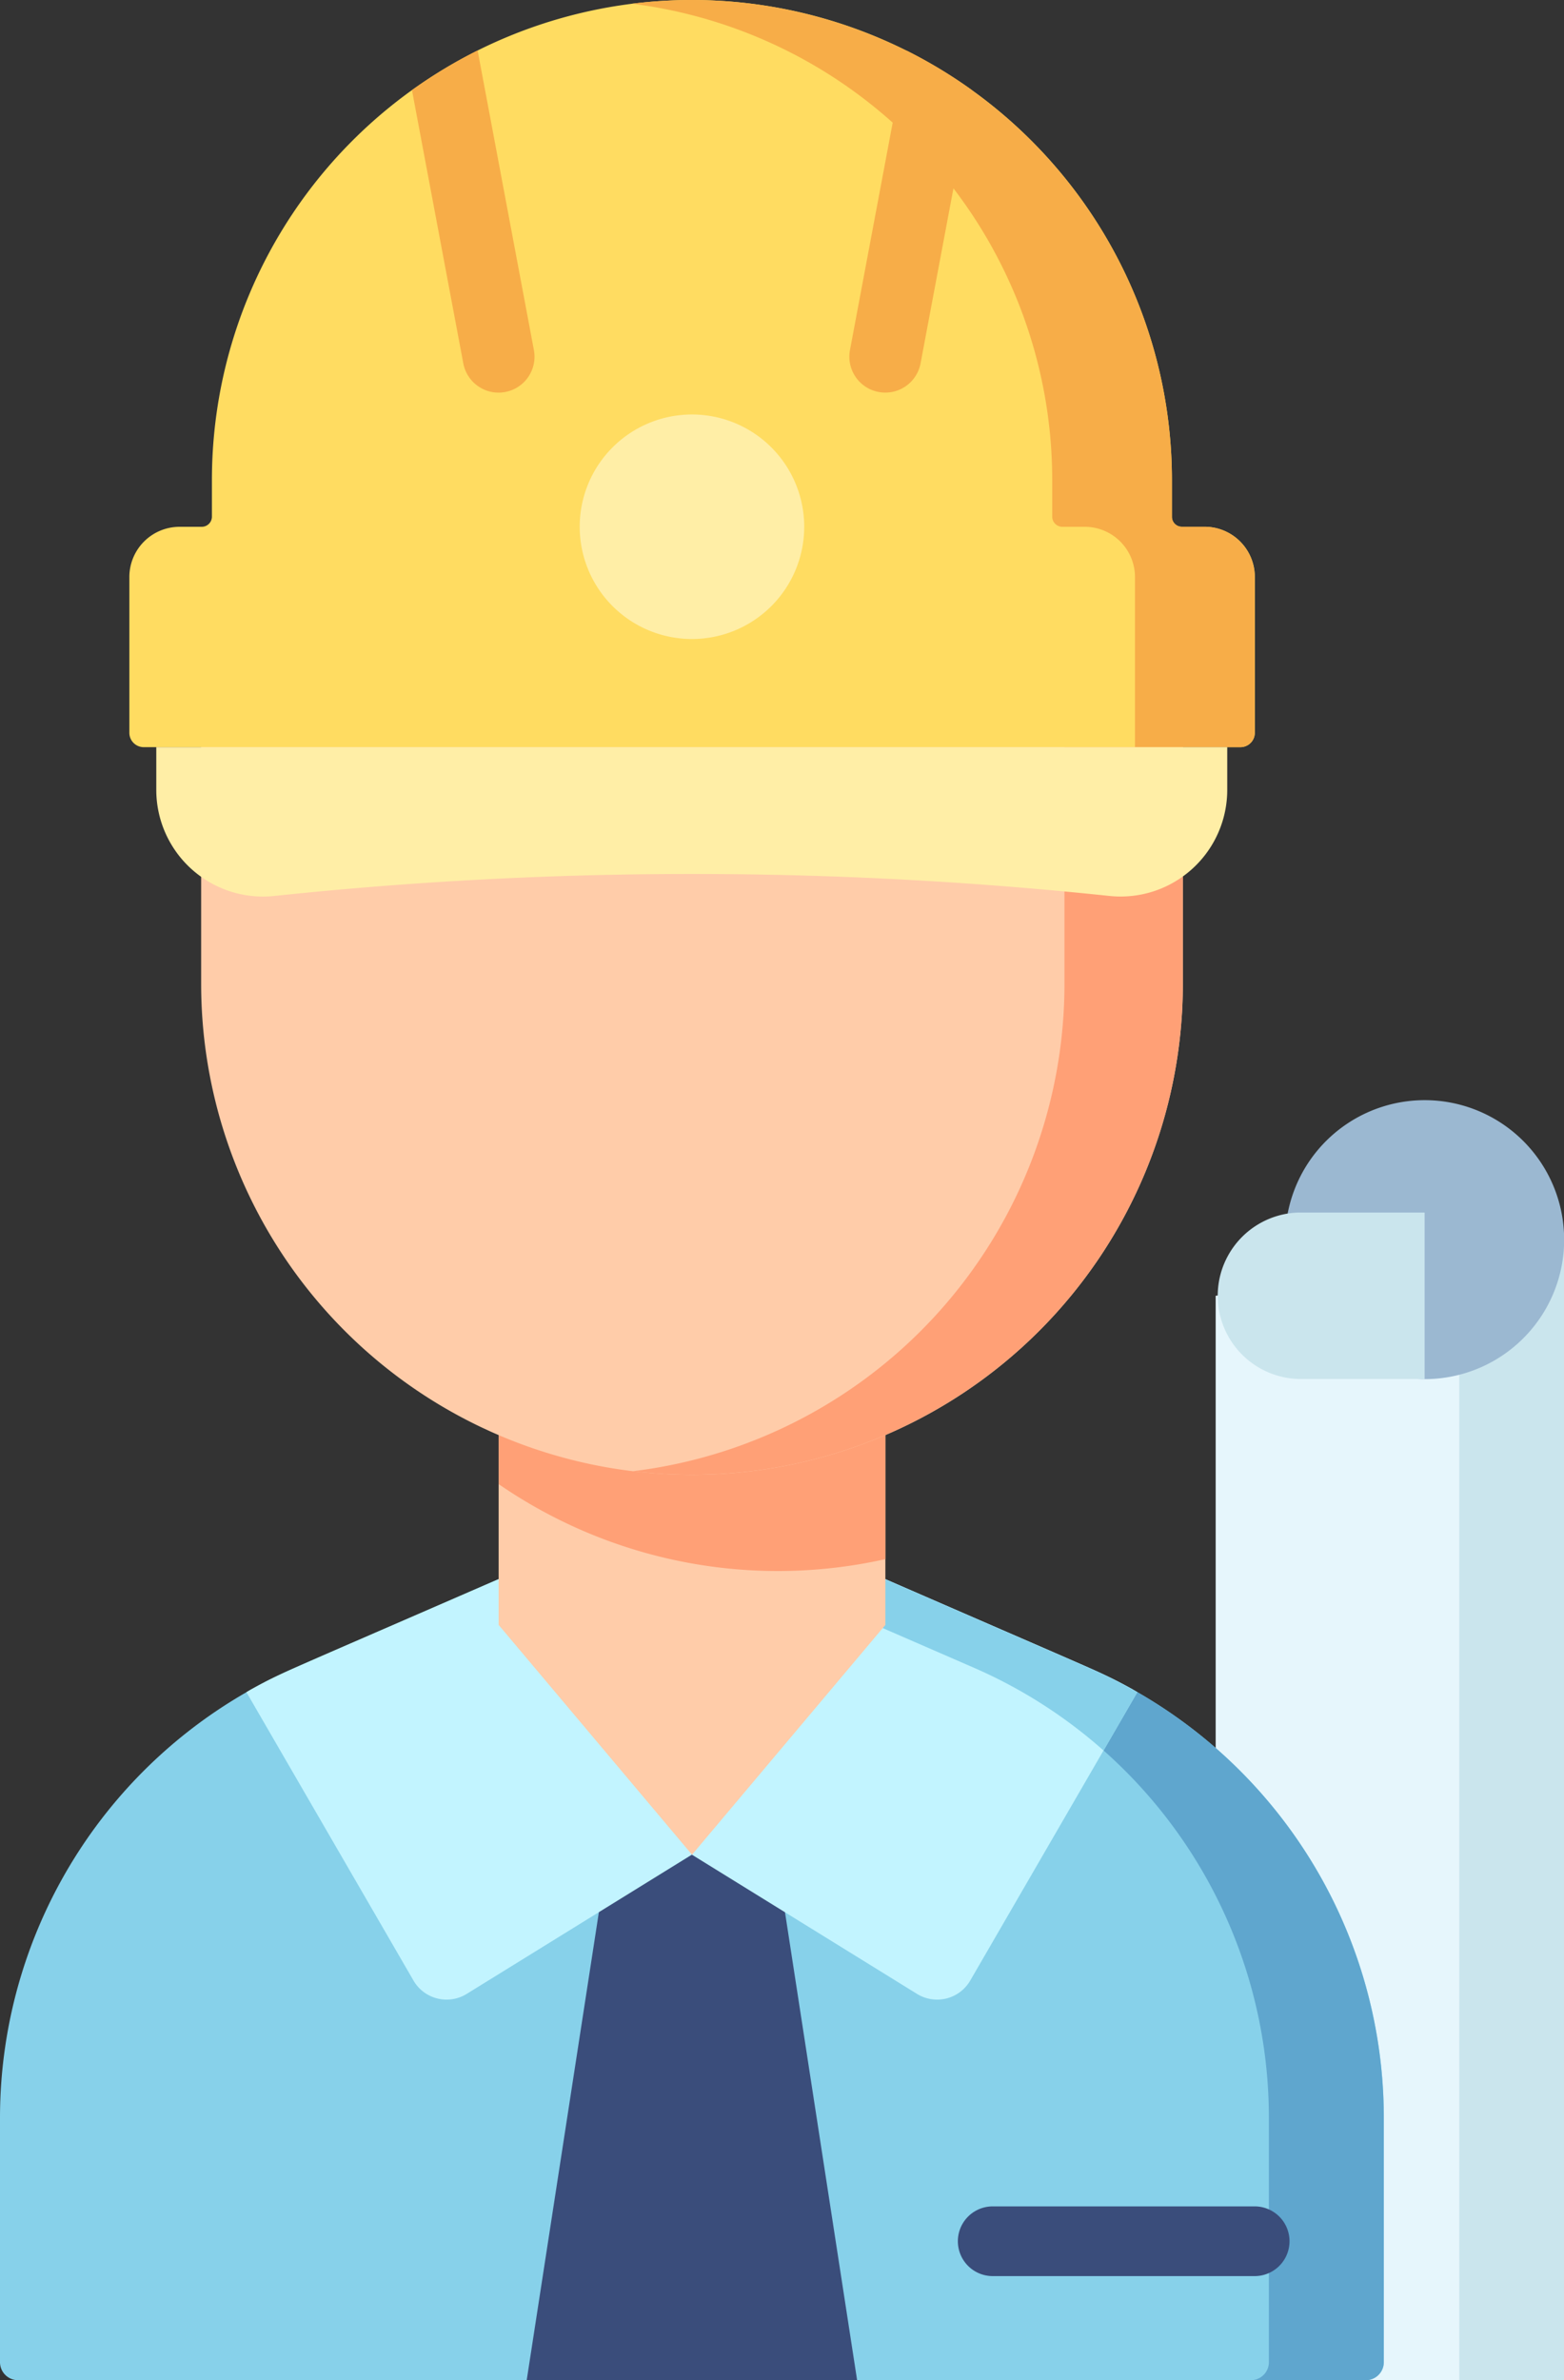 <svg data-name="architect (1)" xmlns="http://www.w3.org/2000/svg" width="31.544" height="48" viewBox="0 0 31.544 48">
    <rect x="0" y="0" width="31.544" height="48" fill="#333333" stroke="none"/>
    <path data-name="Path 47646" d="M268.564 266.652v23h-7.025v-21.866zm0 0" transform="translate(-237.02 -241.654)" style="fill:#e6f6fc"/>
    <path data-name="Path 47647" d="M313.941 266.993v22.66h2.112v-23zm0 0" transform="translate(-284.509 -241.654)" style="fill:#cae5ed"/>
    <path data-name="Path 47648" d="M282.1 239.465a2.813 2.813 0 1 1-2.813-2.812 2.813 2.813 0 0 1 2.813 2.812zm0 0" transform="translate(-250.553 -214.466)" style="fill:#9bb8d1"/>
    <path data-name="Path 47649" d="M263.214 260.844h2.535v3.356h-2.535a1.679 1.679 0 0 1 0-3.357zm0 0" transform="translate(-237.016 -236.39)" style="fill:#cae5ed"/>
    <path data-name="Path 47650" d="M16.218 332.109h-4.526l-5.744 2.5A9.9 9.9 0 0 0 0 343.685v4.926a.363.363 0 0 0 .364.364h27.183a.364.364 0 0 0 .364-.364v-4.926a9.9 9.9 0 0 0-5.949-9.077zm0 0" transform="translate(0 -300.974)" style="fill:#87d1ea"/>
    <path data-name="Path 47651" d="m156.335 334.608-5.744-2.5h-2.318l5.743 2.5a9.9 9.9 0 0 1 5.949 9.077v4.926a.363.363 0 0 1-.364.364h2.318a.363.363 0 0 0 .363-.364v-4.926a9.9 9.9 0 0 0-5.947-9.077zm0 0" transform="translate(-134.373 -300.974)" style="fill:#5fa6ce"/>
    <path data-name="Path 47652" d="M115.295 375.4h2.715l1.974 12.806h-6.664zm0 0" transform="translate(-102.697 -340.205)" style="fill:#3a4d7b"/>
    <path data-name="Path 47653" d="m53.008 335.1 3.369 5.815a.772.772 0 0 0 1.074.27l4.541-2.808v-6.27H59.73c-6.149 2.682-5.921 2.549-6.628 2.937l-.094.056zm0 0" transform="translate(-48.038 -300.974)" style="fill:#c2f4ff"/>
    <path data-name="Path 47654" d="m157.828 335.1-3.369 5.815a.772.772 0 0 1-1.074.27l-4.541-2.808v-6.27h2.263c6.148 2.682 5.92 2.549 6.628 2.937.031.02.071.044.093.056zm0 0" transform="translate(-134.89 -300.974)" style="fill:#c2f4ff"/>
    <path data-name="Path 47655" d="M154.534 334.608a9.884 9.884 0 0 1 2.614 1.669l.68-1.175-.062-.037-.013-.007-.016-.008a12.043 12.043 0 0 0-.194-.107l-.051-.027a9.892 9.892 0 0 0-.23-.116c-.166-.08-.383-.178-.749-.338l-1.333-.58c-.9-.39-2.184-.948-4.074-1.772h-2.262v.023zm0 0" transform="translate(-134.89 -300.974)" style="fill:#87d1ea"/>
    <path data-name="Path 47656" d="M107.266 268.281v7.619l3.9 4.634 3.9-4.634v-7.619zm0 0" transform="translate(-97.209 -243.13)" style="fill:#ffcca9"/>
    <path data-name="Path 47657" d="M107.266 273.06a9.923 9.923 0 0 0 7.8 1.513v-6.292h-7.8zm0 0" transform="translate(-97.209 -243.13)" style="fill:#ffa076"/>
    <path data-name="Path 47658" d="M43.266 145.988v6.156a9.9 9.9 0 0 0 19.8 0v-6.156zm0 0" transform="translate(-39.209 -132.302)" style="fill:#ffcca9"/>
    <path data-name="Path 47659" d="M144.839 145.988v6.156a9.9 9.9 0 0 1-8.706 9.828 10.022 10.022 0 0 0 1.193.071 9.9 9.9 0 0 0 9.9-9.9v-6.156zm0 0" transform="translate(-123.37 -132.302)" style="fill:#ffa076"/>
    <path data-name="Path 47660" d="M48.827 10.419v-.738a9.681 9.681 0 0 0-19.362 0v.738a.205.205 0 0 1-.205.205h-.45a1.013 1.013 0 0 0-1.01 1.012v3.142a.29.29 0 0 0 .29.29h22.12a.29.29 0 0 0 .29-.29v-3.142a1.013 1.013 0 0 0-1.013-1.013h-.451a.2.2 0 0 1-.209-.204zm0 0" transform="translate(-25.191)" style="fill:#ffdc61"/>
    <g data-name="Group 12999">
        <path data-name="Path 47661" d="M147.525 10.623h-.451a.2.2 0 0 1-.205-.205v-.737A9.687 9.687 0 0 0 135.98.075a9.682 9.682 0 0 1 8.474 9.606v.738a.205.205 0 0 0 .205.205h.451a1.013 1.013 0 0 1 1.013 1.013v3.431h2.125a.29.29 0 0 0 .29-.29v-3.142a1.013 1.013 0 0 0-1.013-1.013zm0 0" transform="translate(-123.232)" style="fill:#f7ad48"/>
        <path data-name="Path 47662" d="M89.671 17.154a.724.724 0 0 0 1.424-.267l-1.135-6.042a9.684 9.684 0 0 0-1.324.8zm0 0" transform="translate(-80.327 -9.827)" style="fill:#f7ad48"/>
        <path data-name="Path 47663" d="M183.312 17.732a.724.724 0 0 0 .846-.578l1.035-5.51a9.68 9.68 0 0 0-1.324-.8l-1.135 6.042a.724.724 0 0 0 .578.846zm0 0" transform="translate(-165.591 -9.827)" style="fill:#f7ad48"/>
    </g>
    <path data-name="Path 47664" d="M212.056 476.027h-5.283a.7.7 0 0 1 0-1.406h5.283a.7.7 0 1 1 0 1.406zm0 0" transform="translate(-186.751 -430.125)" style="fill:#3a4d7b"/>
    <path data-name="Path 47665" d="M129.232 91.428a2.264 2.264 0 1 1-2.264-2.264 2.264 2.264 0 0 1 2.264 2.264zm0 0" transform="translate(-113.012 -80.805)" style="fill:#ffeea6"/>
    <path data-name="Path 47666" d="M36.055 163.724a80.252 80.252 0 0 1 16.852 0 2.151 2.151 0 0 0 2.371-2.143v-.858h-21.6v.858a2.152 2.152 0 0 0 2.377 2.143zm0 0" transform="translate(-30.526 -145.655)" style="fill:#ffeea6"/>
</svg>
